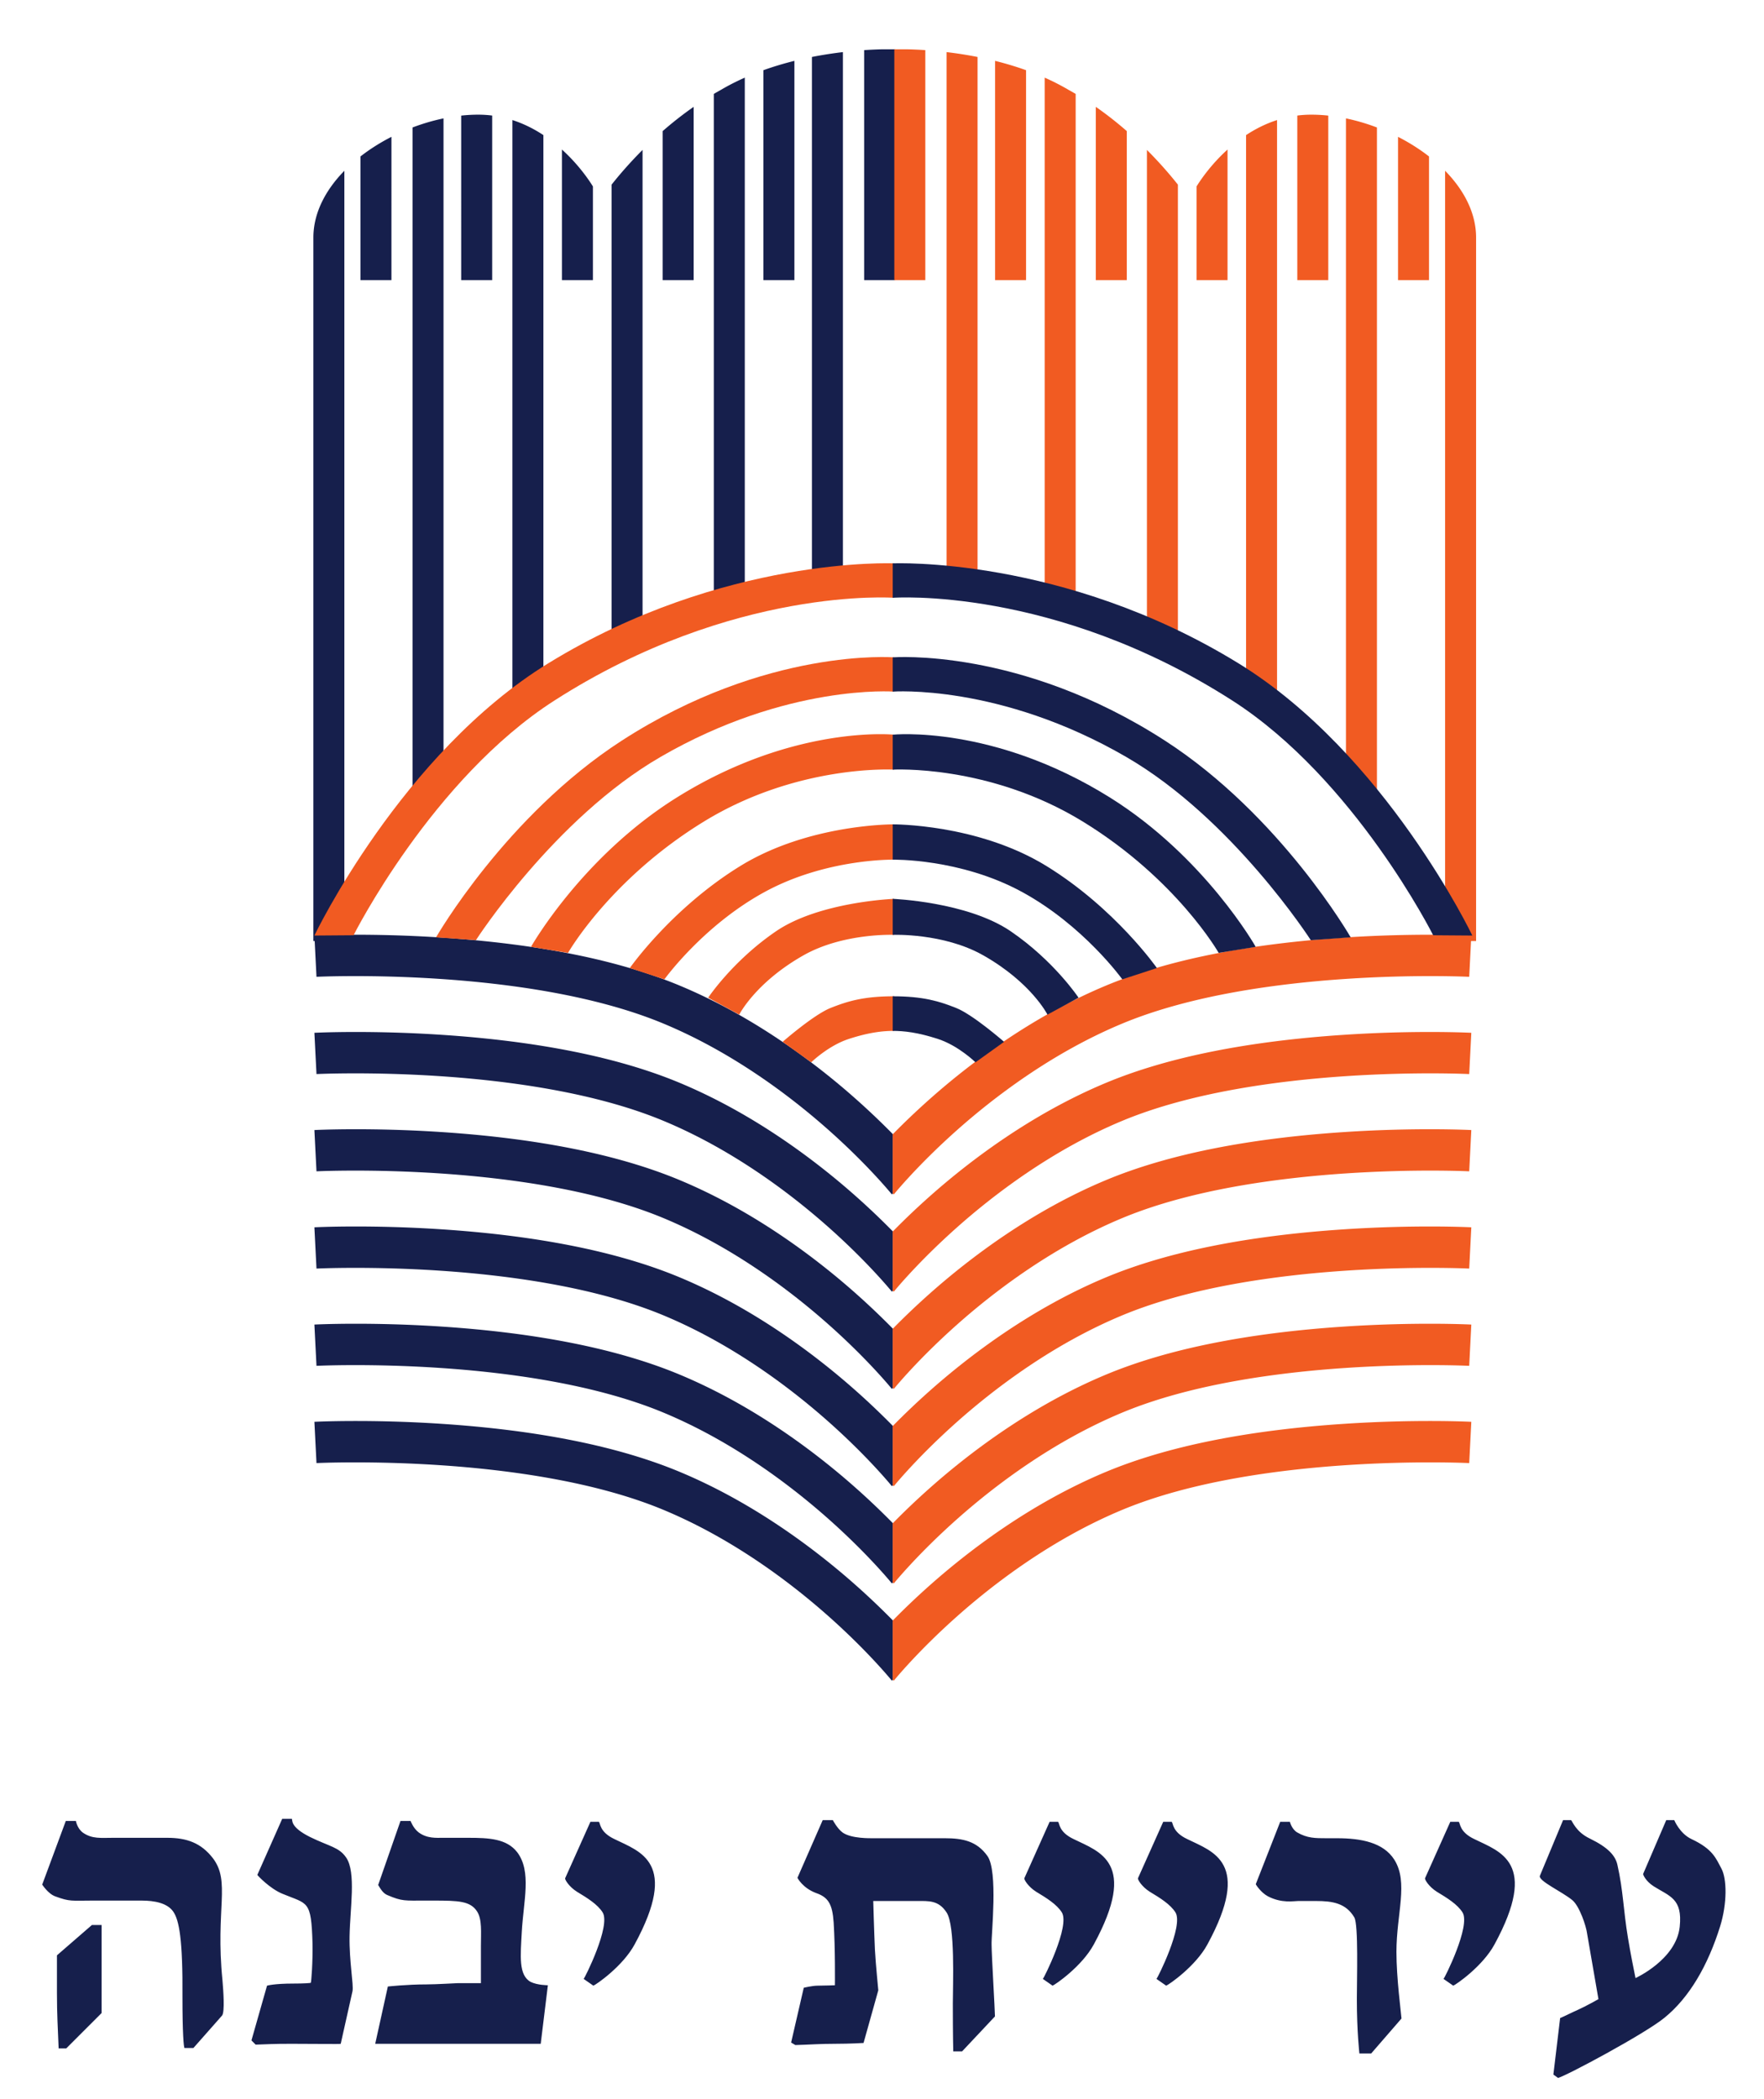 <svg xmlns="http://www.w3.org/2000/svg" width="1708" height="2032" xml:space="preserve"><g fill="#161F4C"><path d="M544.098 144.752V271.13h30v-90.646c-2.953-4.829-13.16-20.491-30-35.732zM496.149 116.222v552.227h30V130.78c-8.867-5.853-18.883-10.987-30-14.558zM303.433 230v680.93h30V165.31c-18.322 18.703-30 40.961-30 64.69zM399.433 123.398v646.464h30v-655.26c-10.089 2.094-20.173 5.063-30 8.796zM349.015 151.454V271.13h30V132.459c-10.715 5.476-20.844 11.861-30 18.995zM463 111c-5.408 0-10.904.312-16.444.901V271.13h30V111.857A107.808 107.808 0 0 0 463 111zM786.149 55.143v506.746h30V50.434a394.432 394.432 0 0 0-30 4.709zM836.722 48.521V271.13h30V47.735h-12.828c-4.673.105-10.481.333-17.172.786zM592.149 178.758v432.859h30V145.124c-13.205 13.22-23.35 25.223-30 33.634zM739.181 67.948V271.13h30V58.915c-9.849 2.447-19.935 5.424-30 9.033zM698 87a283.968 283.968 0 0 0-6.852 3.907v492.294h30V75.154C713.279 78.646 705.518 82.572 698 87zM641.639 126.897V271.13h30v-167.7c-10.887 7.572-20.914 15.543-30 23.467z"/></g><g fill="#F15B22"><path d="M1188.566 144.752V271.13h-30v-90.646c2.954-4.829 13.161-20.491 30-35.732zM1236.515 116.222v552.227h-30V130.78c8.866-5.853 18.883-10.987 30-14.558zM1429.23 230v680.93h-30V165.31c18.323 18.703 30 40.961 30 64.69zM1333.23 123.398v646.464h-30v-655.26c10.09 2.094 20.174 5.063 30 8.796zM1383.649 151.454V271.13h-30V132.459c10.715 5.476 20.842 11.861 30 18.995zM1269.663 111c5.408 0 10.904.312 16.443.901V271.13h-30V111.857c4.385-.555 8.904-.857 13.557-.857zM946.515 55.143v506.746h-30V50.434a394.51 394.51 0 0 1 30 4.709zM895.941 48.521V271.13h-30V47.735h12.828a382.67 382.67 0 0 1 17.172.786zM1140.515 178.758v432.859h-30V145.124c13.205 13.22 23.35 25.223 30 33.634zM993.483 67.948V271.13h-30V58.915c9.848 2.447 19.935 5.424 30 9.033zM1034.663 87a285.907 285.907 0 0 1 6.852 3.907v492.294h-30V75.154c7.87 3.492 15.631 7.418 23.148 11.846zM1091.025 126.897V271.13h-30v-167.7c10.886 7.572 20.914 15.543 30 23.467z"/></g><path fill="#161F4C" d="M864.642 1568.723a720.295 720.295 0 0 0-35.286-33.58c-37.763-33.598-98.236-80.067-171.882-110.646-59.091-24.534-136.523-40.094-230.147-46.243-69.26-4.551-120.758-2.038-122.915-1.93l2.021 39.949c2.022-.101 203.807-9.599 335.704 45.165 68.196 28.316 124.637 71.643 159.976 103.003 38.622 34.274 61.204 62.166 61.428 62.443l1.104-.887v-57.275h-.003z"/><path fill="#161F4C" d="M864.642 1474.58a720.772 720.772 0 0 0-35.286-33.58c-37.763-33.598-98.236-80.066-171.882-110.645-59.091-24.535-136.523-40.094-230.147-46.244-69.26-4.55-120.758-2.038-122.915-1.929l2.021 39.949c2.022-.102 203.807-9.6 335.704 45.165 68.196 28.315 124.637 71.643 159.976 103.003 38.622 34.273 61.204 62.166 61.428 62.442l1.104-.887v-57.275h-.003z"/><path fill="#161F4C" d="M864.642 1380.438a720.295 720.295 0 0 0-35.286-33.58c-37.763-33.598-98.236-80.067-171.882-110.645-59.091-24.535-136.523-40.095-230.147-46.244-69.26-4.55-120.758-2.038-122.915-1.929l2.021 39.948c2.022-.101 203.807-9.599 335.704 45.165 68.196 28.316 124.637 71.644 159.976 103.003 38.622 34.274 61.204 62.166 61.428 62.443l1.104-.887v-57.275h-.003z"/><path fill="#161F4C" d="M864.642 1286.296a720.295 720.295 0 0 0-35.286-33.58c-37.763-33.599-98.236-80.067-171.882-110.646-59.091-24.535-136.523-40.094-230.147-46.244-69.26-4.55-120.758-2.037-122.915-1.929l2.021 39.949c2.022-.101 203.807-9.599 335.704 45.165 68.196 28.316 124.637 71.643 159.976 103.003 38.622 34.274 61.204 62.166 61.428 62.443l1.104-.888v-57.274h-.003z"/><path fill="#161F4C" d="M864.642 1192.152a720.295 720.295 0 0 0-35.286-33.58c-37.763-33.598-98.236-80.066-171.882-110.645-59.091-24.535-136.523-40.094-230.147-46.244-69.26-4.55-120.758-2.038-122.915-1.929l2.021 39.948c2.022-.101 203.807-9.599 335.704 45.165 68.196 28.316 124.637 71.644 159.976 103.003 38.622 34.274 61.204 62.166 61.428 62.443l1.104-.887v-57.275h-.003z"/><path fill="#161F4C" d="M864.642 1098.01a720.295 720.295 0 0 0-35.286-33.58c-37.763-33.599-98.236-80.067-171.882-110.646-59.091-24.534-136.523-40.094-230.147-46.244-69.26-4.55-120.758-2.037-122.915-1.929l2.021 39.949c2.022-.101 203.807-9.599 335.704 45.165 68.196 28.315 124.637 71.643 159.976 103.003 38.622 34.274 61.204 62.166 61.428 62.443l1.104-.888v-57.274h-.003z"/><path fill="#F15B22" d="M864.358 1568.723a720.295 720.295 0 0 1 35.286-33.58c37.762-33.598 98.236-80.067 171.882-110.646 59.091-24.534 136.523-40.094 230.147-46.243 69.26-4.551 120.758-2.038 122.916-1.93l-2.021 39.949c-2.021-.101-203.808-9.599-335.704 45.165-68.197 28.316-124.637 71.643-159.976 103.003-38.622 34.274-61.204 62.166-61.428 62.443l-1.104-.887v-57.275h.002z"/><path fill="#F15B22" d="M864.358 1474.58a720.772 720.772 0 0 1 35.286-33.58c37.762-33.598 98.236-80.066 171.882-110.645 59.091-24.535 136.523-40.094 230.147-46.244 69.26-4.55 120.758-2.038 122.916-1.929l-2.021 39.949c-2.021-.102-203.808-9.6-335.704 45.165-68.197 28.315-124.637 71.643-159.976 103.003-38.622 34.273-61.204 62.166-61.428 62.442l-1.104-.887v-57.275h.002z"/><path fill="#F15B22" d="M864.358 1380.438a720.295 720.295 0 0 1 35.286-33.58c37.762-33.598 98.236-80.067 171.882-110.645 59.091-24.535 136.523-40.095 230.147-46.244 69.26-4.55 120.758-2.038 122.916-1.929l-2.021 39.948c-2.021-.101-203.808-9.599-335.704 45.165-68.197 28.316-124.637 71.644-159.976 103.003-38.622 34.274-61.204 62.166-61.428 62.443l-1.104-.887v-57.275h.002z"/><path fill="#F15B22" d="M864.358 1286.296a720.295 720.295 0 0 1 35.286-33.58c37.762-33.599 98.236-80.067 171.882-110.646 59.091-24.535 136.523-40.094 230.147-46.244 69.26-4.55 120.758-2.037 122.916-1.929l-2.021 39.949c-2.021-.101-203.808-9.599-335.704 45.165-68.197 28.316-124.637 71.643-159.976 103.003-38.622 34.274-61.204 62.166-61.428 62.443l-1.104-.888v-57.274h.002z"/><path fill="#F15B22" d="M864.358 1192.152a720.295 720.295 0 0 1 35.286-33.58c37.762-33.598 98.236-80.066 171.882-110.645 59.091-24.535 136.523-40.094 230.147-46.244 69.26-4.55 120.758-2.038 122.916-1.929l-2.021 39.948c-2.021-.101-203.808-9.599-335.704 45.165-68.197 28.316-124.637 71.644-159.976 103.003-38.622 34.274-61.204 62.166-61.428 62.443l-1.104-.887v-57.275h.002z"/><path fill="#F15B22" d="M864.358 1098.01a720.295 720.295 0 0 1 35.286-33.58c37.762-33.599 98.236-80.067 171.882-110.646 59.091-24.534 136.523-40.094 230.147-46.244 69.26-4.55 120.758-2.037 122.916-1.929l-2.021 39.949c-2.021-.101-203.808-9.599-335.704 45.165-68.197 28.315-124.637 71.643-159.976 103.003-38.622 34.274-61.204 62.166-61.428 62.443l-1.104-.888v-57.274h.002zM785.48 1028.314s16.404-16.062 36.225-22.555c19.821-6.493 33.328-7.86 43.92-7.86v-33.49c-29.555 0-44.945 4.784-61.349 11.277s-46.477 32.807-46.477 32.807l27.681 19.821zM685.692 965.775l30.073 16.403s15.61-31.026 62.197-57.412c38.616-21.872 87.663-19.821 87.663-19.821v-34.856s-72.284 2.733-114.318 31.439-65.615 64.247-65.615 64.247zM643.317 948.005s37.592-52.286 97.396-84.751 124.912-31.1 124.912-31.1V797.98s-82.194-.684-148.834 40.325c-66.641 41.009-106.966 98.763-106.966 98.763l33.492 10.937zM550.021 922.373s40.667-71.424 131.57-127.127c90.902-55.703 184.034-50.235 184.034-50.235v-33.833s-96.906-10.019-210.349 60.83c-91.928 57.412-141.139 144.556-141.139 144.556l35.884 5.809z"/><path fill="#F15B22" d="M460.825 910.071s75.738-117.69 178.73-177.362c122.685-71.082 226.069-63.223 226.069-63.223v-33.148s-123.476-9.957-263.66 80.65c-112.092 72.449-179.756 190.35-179.756 190.35l38.617 2.733z"/><path fill="#F15B22" d="M304.41 905.612S388.564 729.479 531 642c169.332-104 334.625-96.666 334.625-96.666v33.332S710.147 567.106 537 678c-118.667 76-194.667 227.332-194.667 227.332l-37.923.28z"/><path fill="#161F4C" d="M944.52 1028.314s-16.403-16.062-36.225-22.555c-19.82-6.493-33.327-7.86-43.92-7.86v-33.49c29.555 0 44.944 4.784 61.35 11.277 16.402 6.493 46.477 32.807 46.477 32.807l-27.682 19.821zM1044.308 965.775l-30.073 16.403s-15.609-31.026-62.197-57.412c-38.615-21.872-87.662-19.821-87.662-19.821v-34.856s72.284 2.733 114.318 31.439 65.614 64.247 65.614 64.247zM1086.684 948.005s-37.592-52.286-97.396-84.751-124.912-31.1-124.912-31.1V797.98s82.194-.684 148.834 40.325c66.641 41.009 106.966 98.763 106.966 98.763l-33.492 10.937zM1179.979 922.373s-40.667-71.424-131.57-127.127c-90.901-55.703-184.033-50.235-184.033-50.235v-33.833s96.906-10.019 210.349 60.83c91.928 57.412 141.139 144.556 141.139 144.556l-35.885 5.809z"/><path fill="#161F4C" d="M1269.174 910.071s-75.738-117.69-178.73-177.362c-122.685-71.082-226.068-63.223-226.068-63.223v-33.148s123.476-9.957 263.66 80.65c112.092 72.449 179.756 190.35 179.756 190.35l-38.618 2.733z"/><path fill="#161F4C" d="M1425.59 905.612S1341.436 729.479 1199 642c-169.334-104-334.625-96.666-334.625-96.666v33.332S1019.852 567.106 1193 678c118.666 76 194.666 227.332 194.666 227.332l37.924.28z"/><g fill="#161F4C"><path d="M206.015 1798.582c-11.417-14.68-25.283-19.573-44.04-19.573h-52.601c-11.823 0-19.979 1.226-28.952-4.893-5.706-4.074-6.931-11.415-6.931-11.415h-9.784l-22.835 61.568s5.709 8.973 12.64 11.418c14.273 5.3 15.901 4.078 35.883 4.078h47.707c12.644 0 24.874 2.443 30.583 10.601 5.709 8.156 9.379 26.505 8.972 83.179 0 33.845 1.222 48.933 2.038 48.933h8.565l27.724-31.396c2.856-3.262 1.226-24.877.408-34.253-6.933-69.315 8.154-95.411-9.377-118.247zm-107.65 64.832h-9.379l-33.844 29.355v36.294c0 20.794.817 33.437 1.633 53.821h7.341l34.25-34.248-.001-85.222zM329.907 1978.403l11.414-50.974c1.224-6.113-3.261-28.949-2.853-53.006.406-26.506 6.526-61.98-3.264-76.25-6.932-10.193-15.901-10.603-35.063-19.979-19.574-9.787-16.721-16.31-17.535-17.535h-9.378l-24.061 54.231c0 .409 12.233 13.457 24.469 18.352 24.463 10.193 27.725 5.706 28.949 47.707.408 17.531-1.226 38.324-1.631 38.324 0 .409-7.339.817-16.719.817-19.165 0-25.688 2.042-25.688 2.042l-15.088 53.004 4.078 4.078c13.046-.408 15.9-.812 34.658-.812 23.653.001 47.712.405 47.712.001zM523.55 1978.403l6.932-56.679s-10.192 0-16.718-3.262c-11.826-6.528-9.784-25.285-8.562-48.115 1.631-30.174 9.787-58.721-4.482-77.475-10.195-13.05-27.321-13.865-47.305-13.865h-24.463c-6.521 0-15.494.815-23.65-5.297-5.298-4.078-7.748-11.011-7.748-11.011h-9.784l-21.609 61.978c2.444 4.078 4.892 8.156 8.967 9.787 14.272 6.117 16.721 5.301 36.7 5.301h7.744c24.468 0 35.887.408 42.408 10.601 4.895 7.747 3.67 19.981 3.67 33.027v36.289h-22.02c-2.039 0-21.201 1.225-30.583 1.225-19.166 0-37.514 2.036-37.514 2.036l-12.231 55.46H523.55zM614.49 1882.172c43.22-79.512 5.3-89.706-19.573-101.938-14.68-6.932-13.454-15.496-15.088-16.718h-8.152l-24.466 54.64c-.408 1.22 3.67 8.153 11.418 13.046 10.191 6.117 19.979 12.234 24.87 19.981 8.156 13.046-17.531 64.014-18.349 64.422l9.378 6.528c2.449-.817 28.544-18.758 39.962-39.961zM807.187 1860.968c1.633 25.688 1.225 60.758 1.225 60.758s-10.194.408-16.718.408c-5.3 0-13.457 2.036-13.457 2.036l-12.233 53.009 4.077 2.444c14.68-.407 22.836-1.22 38.331-1.22 15.496 0 27.729-.815 27.729-.815l14.271-50.975c0-.811-2.447-24.463-3.262-39.142-.814-17.94-1.631-47.298-1.631-47.298h41.998c11.825 0 21.204-.816 28.952 11.009 8.562 12.64 6.114 69.725 6.114 88.481 0 31.395.407 45.262.407 46.072h8.564l31.806-33.839c0-5.711-3.265-59.939-3.265-69.317-.408-9.787 6.524-71.358-4.075-86.037-10.195-14.273-23.651-17.127-41.184-17.127h-69.319c-3.261 0-20.796.407-29.357-5.301-5.303-3.67-9.786-12.23-9.786-12.23h-9.787l-24.467 55.861s4.893 9.784 17.943 14.68c11.826 4.08 15.901 10.601 17.124 28.543zM1059.103 1882.172c43.223-79.512 5.304-89.706-19.57-101.938-14.679-6.932-13.457-15.496-15.088-16.718h-8.155l-24.464 54.64c-.407 1.22 3.667 8.153 11.415 13.046 10.195 6.117 19.982 12.234 24.874 19.981 8.156 13.046-17.534 64.014-18.349 64.422l9.379 6.528c2.447-.817 28.541-18.758 39.958-39.961zM1169.111 1882.172c43.224-79.512 5.304-89.706-19.569-101.938-14.681-6.932-13.457-15.496-15.089-16.718h-8.155l-24.463 54.64c-.411 1.22 3.67 8.153 11.414 13.046 10.195 6.117 19.982 12.234 24.875 19.981 8.155 13.046-17.534 64.014-18.35 64.422l9.379 6.528c2.445-.817 28.541-18.758 39.958-39.961zM1350.07 1800.214c-10.602-16.72-32.211-20.798-55.454-20.798h-10.191c-11.011 0-18.759 0-28.544-5.704-5.302-3.266-6.936-10.195-6.936-10.195h-9.375l-23.651 60.346c0 .408 4.896 8.156 11.825 11.826 13.457 6.931 24.874 4.486 29.357 4.486h17.127c15.904 0 28.949 2.036 37.104 15.9 4.078 6.935 2.447 60.347 2.447 79.104 0 31.399 2.444 52.192 2.444 52.602h11.418l29.356-33.845c-.404-5.706-4.892-39.142-4.892-64.427.004-37.104 11.831-67.276-2.035-89.295zM1447.072 1882.172c43.224-79.512 5.302-89.706-19.573-101.938-14.68-6.932-13.457-15.496-15.088-16.718h-8.152l-24.466 54.64c-.408 1.22 3.67 8.153 11.418 13.046 10.191 6.117 19.979 12.234 24.87 19.981 8.156 13.046-17.531 64.014-18.349 64.422l9.379 6.528c2.448-.817 28.543-18.758 39.961-39.961zM1528.129 1945.37c-6.523 2.858-11.011 5.305-17.532 8.156l-6.525 54.645 4.486 3.261c7.34-1.634 84.403-42.817 103.161-58.312 24.06-19.572 42-50.56 53.826-88.48 6.931-22.427 6.521-46.073 1.222-55.862-5.3-9.784-8.155-18.757-28.952-28.541-11.414-5.304-16.718-18.349-16.718-18.349h-7.745l-22.427 52.191c0 .408 2.036 6.522 10.191 11.823 15.496 9.787 28.137 11.826 25.283 39.146-3.265 31.803-42.813 49.748-42.813 49.748-1.635-8.156-4.896-24.062-7.344-39.147-4.482-26.91-4.482-45.262-10.191-70.541-2.039-8.97-8.971-16.718-26.504-25.28-13.865-6.521-17.127-17.123-18.351-17.938h-7.747l-22.427 53.82c-2.039 4.895 21.612 15.495 31.396 23.651 6.934 5.708 13.457 25.279 14.271 32.213l11.012 63.607c0-.003-12.232 6.928-19.572 10.189z"/></g></svg>